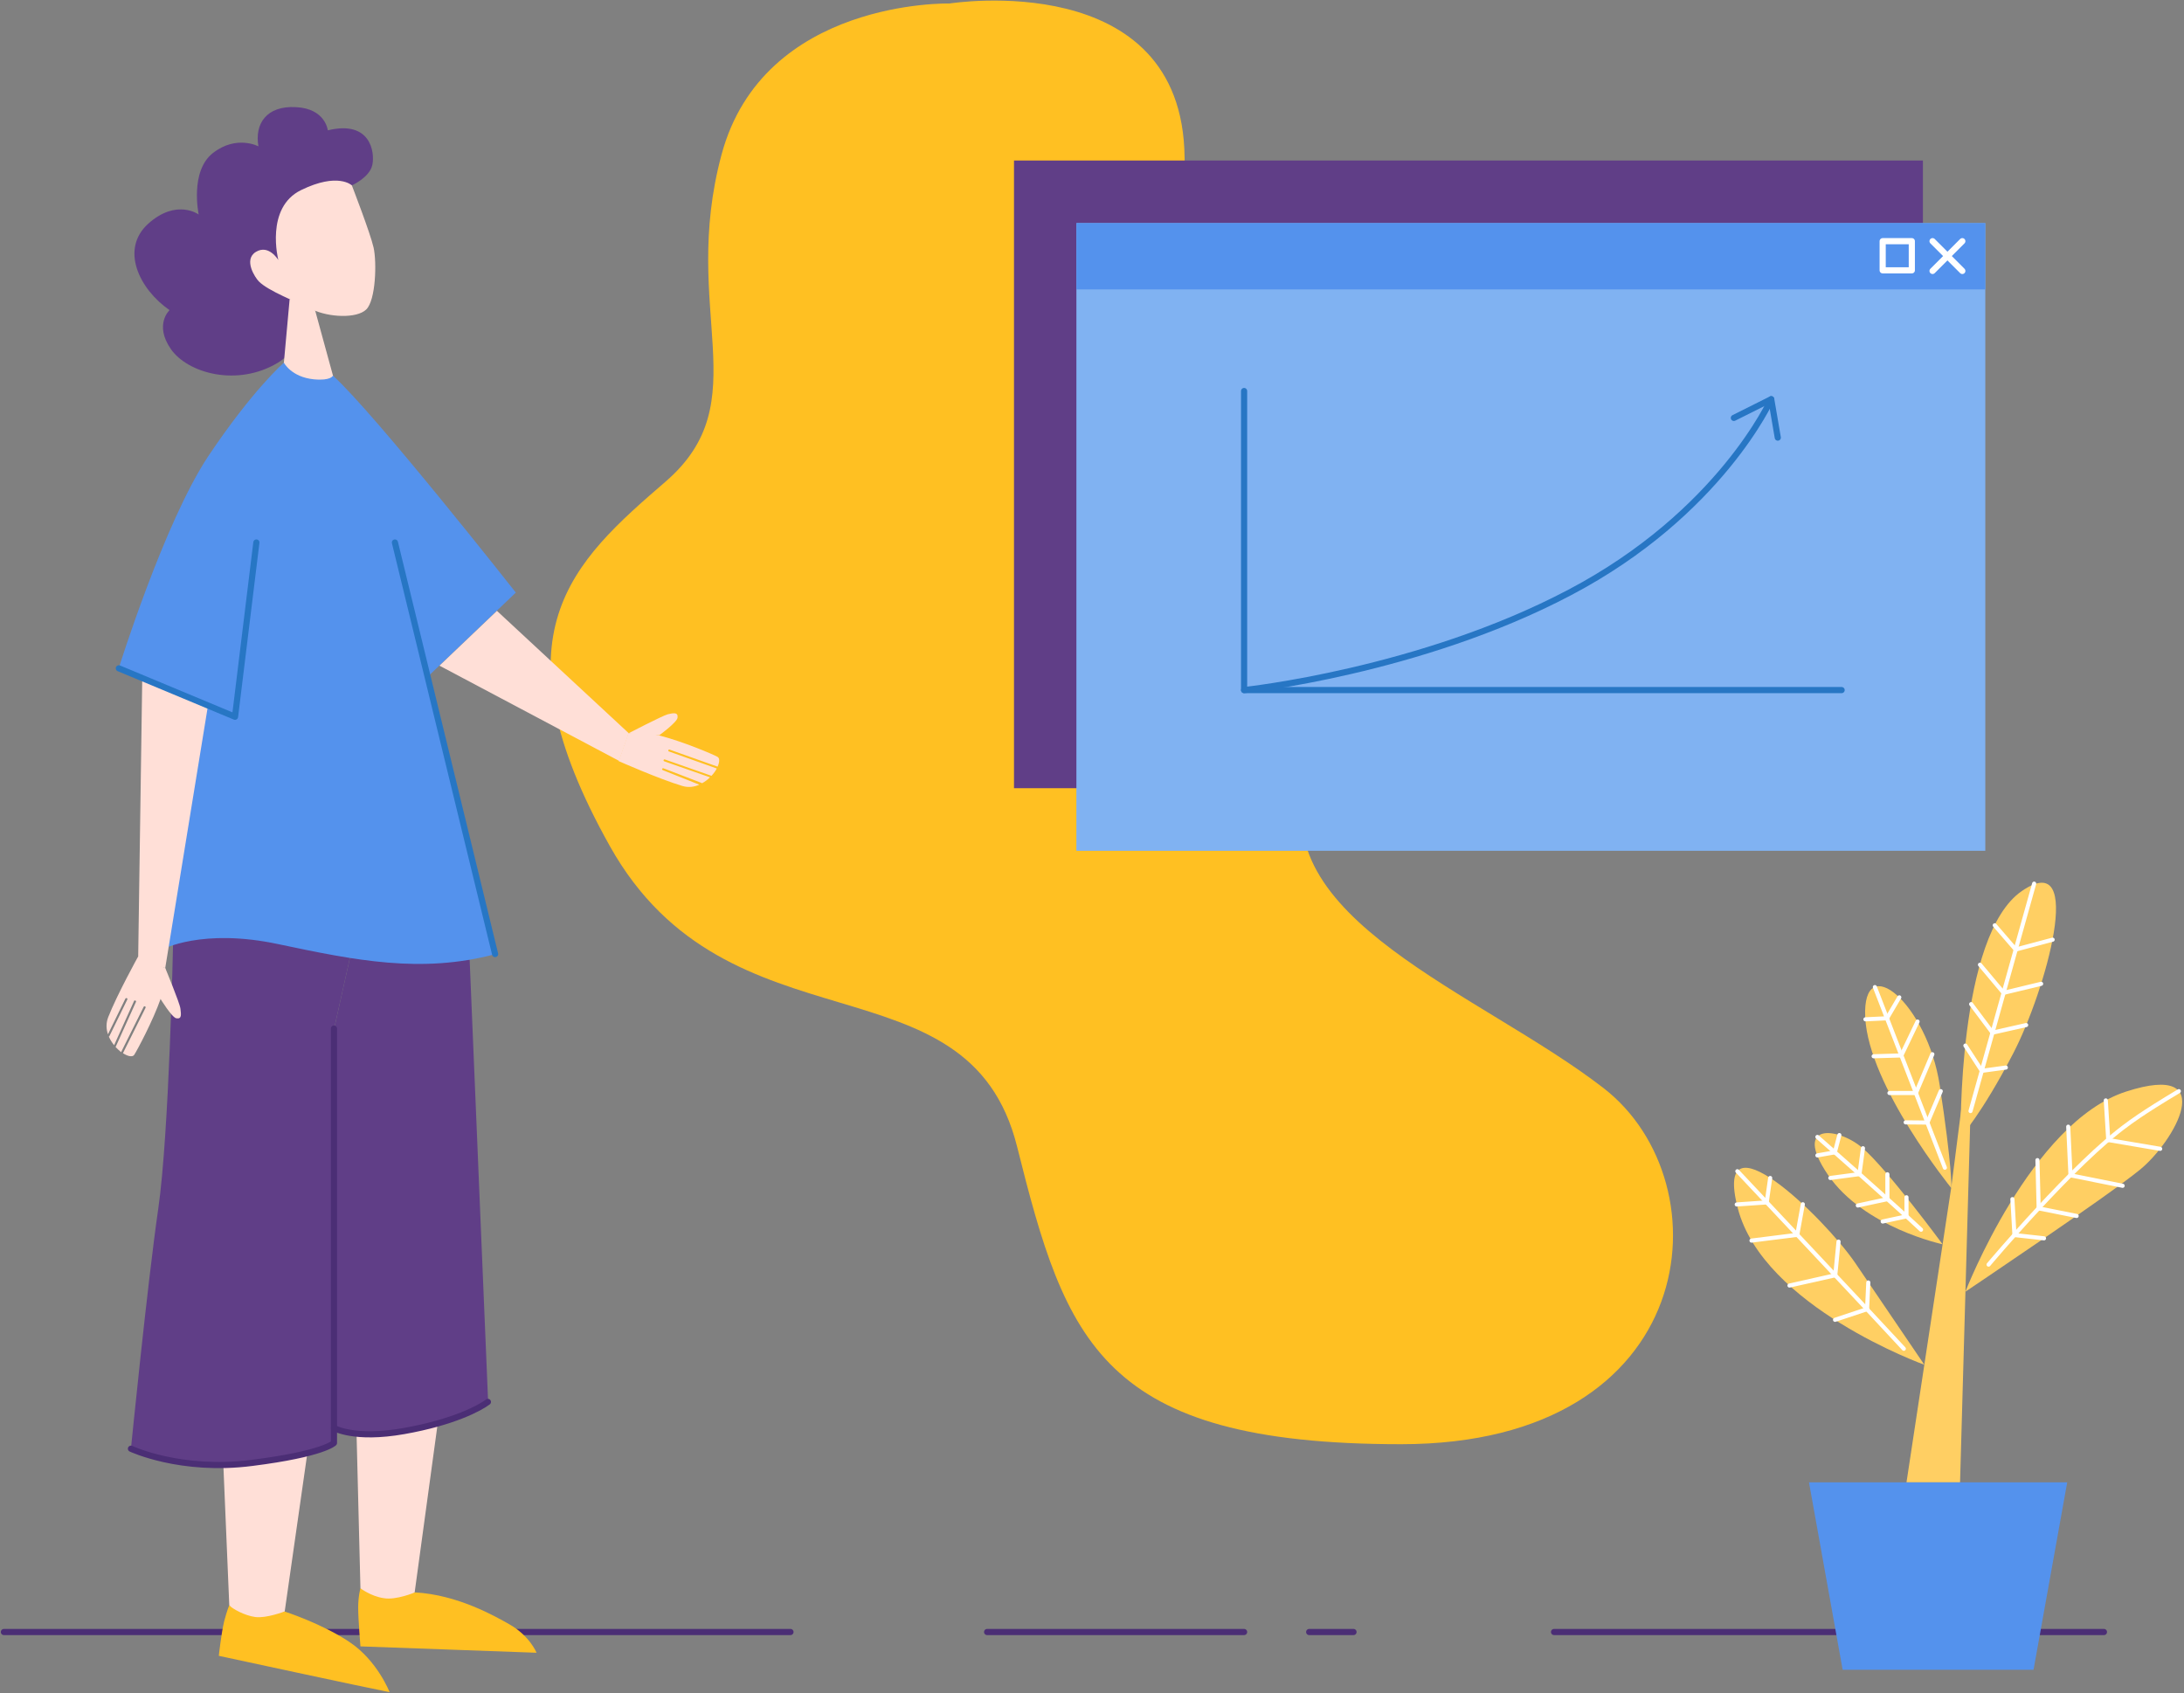 <?xml version="1.0" standalone="no"?>
<svg class="" width="1064px" height="825px" viewBox="0 0 1064 825" version="1.1" xmlns="http://www.w3.org/2000/svg" xmlns:xlink="http://www.w3.org/1999/xlink">
    <rect x="0" y="0" width="1064" height="825" fill="#808080" stroke="none"/>
    <g id="Page-1" stroke="none" stroke-width="1" fill="none" fill-rule="evenodd">
        <g id="presentation" transform="translate(1, 0)">
            <line x1="0.9" y1="795.1" x2="384.1" y2="795.1" id="Path" stroke="#4B2E75" stroke-width="3" stroke-linecap="round" stroke-linejoin="round"></line>
            <line x1="756.1" y1="795.1" x2="1024" y2="795.1" id="Path" stroke="#4B2E75" stroke-width="3" stroke-linecap="round" stroke-linejoin="round"></line>
            <line x1="479.9" y1="795.1" x2="605.1" y2="795.1" id="Path" stroke="#4B2E75" stroke-width="3" stroke-linecap="round" stroke-linejoin="round"></line>
            <line x1="636.8" y1="795.1" x2="658.4" y2="795.1" id="Path" stroke="#4B2E75" stroke-width="3" stroke-linecap="round" stroke-linejoin="round"></line>
            <path d="M461.6,1.7 C461.6,1.7 370.9,-0.6 350.5,75.4 C330.1,151.4 368.6,195.4 323.3,234.6 C277.9,273.8 238.3,309 296.1,412.2 C353.9,515.4 470.7,463.5 494.5,558.6 C518.3,653.7 535.3,703.6 681.6,703.6 C827.9,703.6 840.3,576.6 780.2,530.1 C720.1,483.6 613.5,447.3 636.2,378.2 C645,351.2 707.4,320.4 687.2,228.5 C669.1,145.7 577.2,171.8 576.1,76.6 C575.1,-16.4 461.6,1.7 461.6,1.7 Z" id="Path" fill="#FFC022" fill-rule="nonzero"></path>
            <rect id="Rectangle" fill="#603E87" fill-rule="nonzero" x="493" y="78.2" width="442.8" height="305.8"></rect>
            <rect id="Rectangle" fill="#80B2F2" fill-rule="nonzero" x="523.4" y="108.7" width="442.8" height="305.8"></rect>
            <polygon id="Path" fill="#FFCF63" fill-rule="nonzero" points="927.8 722.2 949.7 577.9 954.5 540.3 959 541.3 953.9 722.2"></polygon>
            <path d="M936.5,664.9 C936.5,664.9 858,636.6 845.6,588.6 C833.2,540.6 887.4,592.7 902.9,615.4 C918.3,638.1 936.5,664.9 936.5,664.9 Z" id="Path" fill="#FFCF63" fill-rule="nonzero"></path>
            <path d="M956.5,629.3 C956.5,629.3 988.4,546.8 1034.8,531.8 C1081.2,516.8 1058,556.5 1041.5,569.9 C1025,583.4 956.5,629.3 956.5,629.3 Z" id="Path" fill="#FFCF63" fill-rule="nonzero"></path>
            <rect id="Rectangle" fill="#5492ED" fill-rule="nonzero" x="523.4" y="108.7" width="442.8" height="32.3"></rect>
            <path d="M945.4,606.2 C945.4,606.2 907.1,598.1 889.5,572.3 C872,546.5 894.7,549.1 906.5,559.4 C918.5,569.7 945.4,606.2 945.4,606.2 Z" id="Path" fill="#FFCF63" fill-rule="nonzero"></path>
            <path d="M949.7,578.9 C949.7,578.9 909.4,529.3 907.7,495.7 C906.1,462.1 938,489 944,528.8 C950.1,568.6 949.7,578.9 949.7,578.9 Z" id="Path" fill="#FFCF63" fill-rule="nonzero"></path>
            <path d="M954.2,553.9 C954.2,553.9 952.5,455.7 984,434.1 C1015.5,412.5 995.4,483.1 979.9,513 C964.4,542.9 954.2,553.9 954.2,553.9 Z" id="Path" fill="#FFCF63" fill-rule="nonzero"></path>
            <polyline id="Path" stroke="#2776C4" stroke-width="3" stroke-linecap="round" stroke-linejoin="round" points="605.1 190.5 605.1 336.2 896.2 336.2"></polyline>
            <path d="M861.9,194.5 C861.9,194.5 837,250.1 763.8,288.6 C690.7,327.2 605.1,336.2 605.1,336.2" id="Path" stroke="#2776C4" stroke-width="3" stroke-linecap="round" stroke-linejoin="round"></path>
            <polyline id="Path" stroke="#2776C4" stroke-width="3" stroke-linecap="round" stroke-linejoin="round" points="843.7 203.6 861.9 194.5 865.1 213.2"></polyline>
            <rect id="Rectangle" stroke="#FFFFFF" stroke-width="3" stroke-linecap="round" stroke-linejoin="round" x="916.2" y="117.5" width="14.2" height="14.2"></rect>
            <g id="Group" transform="translate(940, 117)" stroke="#FFFFFF" stroke-linecap="round" stroke-linejoin="round" stroke-width="3">
                <line x1="0.5" y1="0.5" x2="15" y2="15" id="Path"></line>
                <line x1="15" y1="0.5" x2="0.5" y2="15" id="Path"></line>
            </g>
            <path d="M212.3,693.1 L201,775.9 C201,775.9 194.2,782.5 186.3,782.1 C178.4,781.7 174.6,773.8 174.6,773.8 L172.7,698.3 C172.7,698.3 186.3,688 212.3,693.1 Z" id="Path" fill="#FFDFD7" fill-rule="nonzero"></path>
            <path d="M149.4,703.3 L137.7,785.1 C137.7,785.1 123,799.9 110.7,782.1 L107.5,706.3 L149.4,703.3 Z" id="Path" fill="#FFDFD7" fill-rule="nonzero"></path>
            <path d="M227.8,467.5 L236.8,682.9 C236.8,682.9 230.7,688.9 202.8,695.7 C174.9,702.5 161.8,695.7 161.8,695.7 L161.8,501.1 L169.5,466.6 L227.8,467.5 Z" id="Path" fill="#603E87" fill-rule="nonzero"></path>
            <path d="M83.3,460.4 C83.3,460.4 81.4,552.3 76.1,588.9 C70.8,625.5 62.8,705.7 62.8,705.7 C62.8,705.7 88.7,718.2 128.7,711.7 C160.7,706.5 161.8,702.9 161.8,702.9 L161.8,501 L169.5,466.5 L121.2,450.3 L83.4,454.8 L83.4,460.4 L83.3,460.4 Z" id="Path" fill="#603E87" fill-rule="nonzero"></path>
            <path d="M170.4,90.3 C170.4,90.3 179.1,86.5 180.4,80.3 C181.7,74.1 179.5,58.4 158.7,63.5 C158.7,63.5 157.6,52.9 143.2,52.2 C128.8,51.4 123,60.3 124.9,71.3 C124.9,71.3 114.3,65.6 102.8,74.5 C91.3,83.4 95.8,104.5 95.8,104.5 C95.8,104.5 85,96.6 71.2,109 C57.4,121.5 66.9,140.9 81.6,151.1 C81.6,151.1 74,158.1 82.2,170 C90.4,181.9 114.7,188.6 134.4,176.7 C134.4,176.7 143.3,171.4 144.8,164.4 C146.3,157.4 134,117.2 139.1,107.1 C144.2,97 154.7,90.6 170.4,90.3 Z" id="Path" fill="#603E87" fill-rule="nonzero"></path>
            <path d="M170.4,90.3 C170.4,90.3 179.4,113.5 181,120.6 C182.6,127.7 182.1,146.3 177.4,150.8 C172.7,155.3 159.1,154.6 151.2,150.8 C143.3,147 129.6,141.7 125.1,137.1 C123.4,135.4 117.4,126.5 123.7,122.7 C130,118.9 134.6,126.7 134.6,126.7 C134.6,126.7 128,101.2 145.7,92.6 C163.7,83.8 170.4,90.3 170.4,90.3 Z" id="Path" fill="#FFDFD7" fill-rule="nonzero"></path>
            <path d="M140.1,145.8 L137.3,176.7 C137.3,176.7 135.3,184.3 138.4,190.2 C141.4,195.9 147.6,203.5 154.9,204.8 C159.9,205.7 166.5,204.4 169.4,203.8 C175.2,202.5 165,196.8 165,196.8 L152.6,151.5 C152.6,151.4 149.2,144.2 140.1,145.8 Z" id="Path" fill="#FFDFD7" fill-rule="nonzero"></path>
            <path d="M137.3,176.7 C137.3,176.7 122.1,189.9 100.5,222.2 C79,254.5 56.8,325.7 56.8,325.7 L90.4,339.8 L78,462.6 C78,462.6 97.3,452 134.7,460 C172.1,467.9 204.2,474.4 240.1,464.9 L208,329.1 L250.3,288.7 C250.3,288.7 181.6,201.4 161.2,183 C161.2,183 160.3,185.6 151.9,184.8 C140.9,183.7 137.3,176.7 137.3,176.7 Z" id="Path" fill="#5492ED" fill-rule="nonzero"></path>
            <polygon id="Path" fill="#FFDFD7" fill-rule="nonzero" points="68.3 330.4 66.3 467.8 79.5 471.6 100.3 343.9"></polygon>
            <polyline id="Path" fill="#FFDFD7" fill-rule="nonzero" points="241.1 297.6 305.3 357.2 300.6 370.7 213.1 324.3"></polyline>
            <path d="M174.6,773.8 C174.6,773.8 173.5,777.6 173.5,783.2 C173.5,788.9 174.6,802.1 174.6,802.1 L260.4,805.2 C260.4,805.2 257.1,796.9 246.9,791.2 C240.5,787.6 222,776.9 201.1,775.8 C201.1,775.8 192,779.7 185.9,778.6 C179.7,777.7 174.6,773.8 174.6,773.8 Z" id="Path" fill="#FFC022" fill-rule="nonzero"></path>
            <path d="M110.7,782.1 C110.7,782.1 109.7,784.2 108.2,789.9 C106.8,795.7 105.6,806.7 105.6,806.7 C105.6,806.7 178.8,822.5 188.8,824.4 C188.8,824.4 182.9,809.1 169.3,800 C155.7,790.9 137.6,785.1 137.6,785.1 C137.6,785.1 128.8,788.5 123.4,787.8 C118.1,787.1 112.1,783.7 110.7,782.1 Z" id="Path" fill="#FFC022" fill-rule="nonzero"></path>
            <polyline id="Path" stroke="#2776C4" stroke-width="3" stroke-linecap="round" stroke-linejoin="round" points="123.9 264.3 113.5 349.2 56.9 325.6"></polyline>
            <line x1="240.2" y1="464.8" x2="191.4" y2="264.3" id="Path" stroke="#2776C4" stroke-width="3" stroke-linecap="round" stroke-linejoin="round"></line>
            <path d="M161.7,501.1 L161.7,695.7 L161.7,703 C161.7,703 156.7,708.3 121.8,712.7 C86.9,717.2 62.8,705.8 62.8,705.8" id="Path" stroke="#4B2E75" stroke-width="3" stroke-linecap="round" stroke-linejoin="round"></path>
            <path d="M79.5,471.6 C79.5,471.6 86.6,488.7 86.9,491.4 C87.2,494.1 87.7,496.6 84.9,496.1 C82.7,495.7 77.1,486.5 77.1,486.5 L79.5,471.6 Z" id="Path" fill="#FFDFD7" fill-rule="nonzero"></path>
            <path d="M79.5,471.6 L66.3,466 C66.3,466 56.1,484.4 51.7,495.6 C50.6,498.5 50.7,501.3 51.6,503.9 L60.1,486.5 C60.2,486.3 60.5,486.2 60.8,486.3 C61,486.4 61.2,486.7 61,487 L52.3,504.8 C52.2,504.9 52.1,505 52,505 C52.7,506.5 53.5,507.9 54.6,509.2 L64.3,487.7 C64.4,487.4 64.7,487.3 65,487.5 C65.3,487.6 65.4,487.9 65.2,488.2 L55.4,509.9 C55.4,510 55.3,510 55.3,510.1 C56.2,511 57.1,511.9 58,512.6 L69,490.5 C69.1,490.3 69.4,490.2 69.7,490.3 C69.9,490.4 70,490.7 69.9,491 L58.9,513.1 C58.9,513.1 58.9,513.1 58.9,513.1 C61.3,514.7 63.6,515.1 64.4,513.9 C65.7,511.9 73.5,497.4 77.3,486.5 C80.3,477.5 79.5,471.6 79.5,471.6 Z" id="Path" fill="#FFDFD7" fill-rule="nonzero"></path>
            <path d="M305.3,357.2 C305.3,357.2 321.7,348.7 324.3,348 C326.9,347.4 329.4,346.8 329.1,349.6 C328.9,351.9 320.2,358.2 320.2,358.2 L305.3,357.2 Z" id="Path" fill="#FFDFD7" fill-rule="nonzero"></path>
            <path d="M321.9,375.2 C321.6,375.1 321.5,374.8 321.6,374.6 C321.7,374.3 322,374.2 322.2,374.3 L340.7,381.4 C340.8,381.4 340.9,381.5 341,381.6 C342.5,380.8 343.8,379.8 344.9,378.7 L322.6,370.9 C322.3,370.8 322.2,370.5 322.3,370.3 C322.4,370 322.7,369.9 322.9,370 L345.4,377.9 C345.5,377.9 345.5,378 345.6,378 C346.7,376.8 347.6,375.6 348.2,374.4 L324.9,366.1 C324.6,366 324.5,365.7 324.6,365.5 C324.7,365.2 325,365.1 325.2,365.2 L348.6,373.5 C348.6,373.5 348.6,373.5 348.6,373.5 C349.6,371.3 349.7,369.3 348.5,368.7 C346.4,367.5 331.3,361.1 320.1,358.3 C310.9,356 305.1,357.3 305.1,357.3 L300.4,370.8 C300.4,370.8 320,379.5 331.4,382.9 C334.4,383.8 337.2,383.4 339.7,382.3 L321.9,375.2 Z" id="Path" fill="#FFDFD7" fill-rule="nonzero"></path>
            <path d="M967.8,616.1 C967.8,616.1 1009.6,566.3 1035.7,547.6 C1035.7,547.6 1042.2,542.5 1060.5,531.6" id="Path" stroke="#FFFFFF" stroke-width="2" stroke-linecap="round" stroke-linejoin="round"></path>
            <path d="M845.4,570.6 C845.4,570.6 909.5,638.6 926.5,657.1" id="Path" stroke="#FFFFFF" stroke-width="2" stroke-linecap="round" stroke-linejoin="round"></path>
            <path d="M884.4,553.9 C884.4,553.9 921.7,586.7 934.9,599.1" id="Path" stroke="#FFFFFF" stroke-width="2" stroke-linecap="round" stroke-linejoin="round"></path>
            <line x1="912.4" y1="480.9" x2="946.5" y2="568.9" id="Path" stroke="#FFFFFF" stroke-width="2" stroke-linecap="round" stroke-linejoin="round"></line>
            <line x1="990" y1="430.5" x2="959" y2="541.3" id="Path" stroke="#FFFFFF" stroke-width="2" stroke-linecap="round" stroke-linejoin="round"></line>
            <line x1="1026.1" y1="555.4" x2="1024.9" y2="536.1" id="Path" stroke="#FFFFFF" stroke-width="2" stroke-linecap="round" stroke-linejoin="round"></line>
            <line x1="1007.7" y1="572.6" x2="1006.6" y2="548.9" id="Path" stroke="#FFFFFF" stroke-width="2" stroke-linecap="round" stroke-linejoin="round"></line>
            <line x1="992.2" y1="588.7" x2="991.6" y2="565.2" id="Path" stroke="#FFFFFF" stroke-width="2" stroke-linecap="round" stroke-linejoin="round"></line>
            <line x1="1026.1" y1="555.4" x2="1051.4" y2="559.7" id="Path" stroke="#FFFFFF" stroke-width="2" stroke-linecap="round" stroke-linejoin="round"></line>
            <line x1="1007.7" y1="572.6" x2="1033.1" y2="577.7" id="Path" stroke="#FFFFFF" stroke-width="2" stroke-linecap="round" stroke-linejoin="round"></line>
            <line x1="992.2" y1="588.7" x2="1010.7" y2="592.4" id="Path" stroke="#FFFFFF" stroke-width="2" stroke-linecap="round" stroke-linejoin="round"></line>
            <line x1="980.4" y1="601.7" x2="979.4" y2="584.2" id="Path" stroke="#FFFFFF" stroke-width="2" stroke-linecap="round" stroke-linejoin="round"></line>
            <line x1="994.8" y1="603.3" x2="980.4" y2="601.7" id="Path" stroke="#FFFFFF" stroke-width="2" stroke-linecap="round" stroke-linejoin="round"></line>
            <line x1="981" y1="462.6" x2="999" y2="457.8" id="Path" stroke="#FFFFFF" stroke-width="2" stroke-linecap="round" stroke-linejoin="round"></line>
            <line x1="975.1" y1="483.7" x2="993.4" y2="479.3" id="Path" stroke="#FFFFFF" stroke-width="2" stroke-linecap="round" stroke-linejoin="round"></line>
            <line x1="969.7" y1="503.1" x2="986.1" y2="499.4" id="Path" stroke="#FFFFFF" stroke-width="2" stroke-linecap="round" stroke-linejoin="round"></line>
            <line x1="964.5" y1="521.7" x2="976.2" y2="520.1" id="Path" stroke="#FFFFFF" stroke-width="2" stroke-linecap="round" stroke-linejoin="round"></line>
            <line x1="981" y1="462.6" x2="970.8" y2="450.8" id="Path" stroke="#FFFFFF" stroke-width="2" stroke-linecap="round" stroke-linejoin="round"></line>
            <line x1="975.1" y1="483.7" x2="963.6" y2="470" id="Path" stroke="#FFFFFF" stroke-width="2" stroke-linecap="round" stroke-linejoin="round"></line>
            <line x1="969.7" y1="503.1" x2="959.3" y2="489.2" id="Path" stroke="#FFFFFF" stroke-width="2" stroke-linecap="round" stroke-linejoin="round"></line>
            <line x1="964.5" y1="521.7" x2="956.5" y2="509.4" id="Path" stroke="#FFFFFF" stroke-width="2" stroke-linecap="round" stroke-linejoin="round"></line>
            <line x1="918.3" y1="496.1" x2="924.3" y2="485.9" id="Path" stroke="#FFFFFF" stroke-width="2" stroke-linecap="round" stroke-linejoin="round"></line>
            <line x1="925.3" y1="514.2" x2="933.2" y2="497.7" id="Path" stroke="#FFFFFF" stroke-width="2" stroke-linecap="round" stroke-linejoin="round"></line>
            <line x1="932.4" y1="532.5" x2="940.4" y2="513.6" id="Path" stroke="#FFFFFF" stroke-width="2" stroke-linecap="round" stroke-linejoin="round"></line>
            <line x1="938" y1="546.9" x2="944.5" y2="531.6" id="Path" stroke="#FFFFFF" stroke-width="2" stroke-linecap="round" stroke-linejoin="round"></line>
            <line x1="918.3" y1="496.1" x2="907.8" y2="496.6" id="Path" stroke="#FFFFFF" stroke-width="2" stroke-linecap="round" stroke-linejoin="round"></line>
            <line x1="925.3" y1="514.2" x2="911.8" y2="514.6" id="Path" stroke="#FFFFFF" stroke-width="2" stroke-linecap="round" stroke-linejoin="round"></line>
            <line x1="932.4" y1="532.5" x2="919.5" y2="532.5" id="Path" stroke="#FFFFFF" stroke-width="2" stroke-linecap="round" stroke-linejoin="round"></line>
            <line x1="938" y1="546.9" x2="927.4" y2="546.8" id="Path" stroke="#FFFFFF" stroke-width="2" stroke-linecap="round" stroke-linejoin="round"></line>
            <line x1="892.9" y1="561.4" x2="895.1" y2="553" id="Path" stroke="#FFFFFF" stroke-width="2" stroke-linecap="round" stroke-linejoin="round"></line>
            <line x1="906.6" y1="559.4" x2="904.9" y2="572" id="Path" stroke="#FFFFFF" stroke-width="2" stroke-linecap="round" stroke-linejoin="round"></line>
            <line x1="918.5" y1="572.1" x2="918.5" y2="584.2" id="Path" stroke="#FFFFFF" stroke-width="2" stroke-linecap="round" stroke-linejoin="round"></line>
            <line x1="892.9" y1="561.4" x2="884.4" y2="562.9" id="Path" stroke="#FFFFFF" stroke-width="2" stroke-linecap="round" stroke-linejoin="round"></line>
            <line x1="904.9" y1="572" x2="890.7" y2="573.9" id="Path" stroke="#FFFFFF" stroke-width="2" stroke-linecap="round" stroke-linejoin="round"></line>
            <line x1="918.5" y1="584.2" x2="904.1" y2="587.3" id="Path" stroke="#FFFFFF" stroke-width="2" stroke-linecap="round" stroke-linejoin="round"></line>
            <line x1="927.8" y1="592.6" x2="927.8" y2="583.3" id="Path" stroke="#FFFFFF" stroke-width="2" stroke-linecap="round" stroke-linejoin="round"></line>
            <line x1="916.2" y1="595.1" x2="927.8" y2="592.6" id="Path" stroke="#FFFFFF" stroke-width="2" stroke-linecap="round" stroke-linejoin="round"></line>
            <line x1="859.7" y1="585.8" x2="861.4" y2="573.9" id="Path" stroke="#FFFFFF" stroke-width="2" stroke-linecap="round" stroke-linejoin="round"></line>
            <line x1="874.6" y1="601.6" x2="877.3" y2="586.7" id="Path" stroke="#FFFFFF" stroke-width="2" stroke-linecap="round" stroke-linejoin="round"></line>
            <line x1="894.7" y1="604.9" x2="893.1" y2="621.3" id="Path" stroke="#FFFFFF" stroke-width="2" stroke-linecap="round" stroke-linejoin="round"></line>
            <line x1="909.2" y1="624.8" x2="908.6" y2="637.8" id="Path" stroke="#FFFFFF" stroke-width="2" stroke-linecap="round" stroke-linejoin="round"></line>
            <line x1="893" y1="643" x2="908.6" y2="637.8" id="Path" stroke="#FFFFFF" stroke-width="2" stroke-linecap="round" stroke-linejoin="round"></line>
            <line x1="870.8" y1="626.3" x2="893.1" y2="621.3" id="Path" stroke="#FFFFFF" stroke-width="2" stroke-linecap="round" stroke-linejoin="round"></line>
            <line x1="874.6" y1="601.6" x2="852.3" y2="604.4" id="Path" stroke="#FFFFFF" stroke-width="2" stroke-linecap="round" stroke-linejoin="round"></line>
            <line x1="859.7" y1="585.8" x2="845.1" y2="586.8" id="Path" stroke="#FFFFFF" stroke-width="2" stroke-linecap="round" stroke-linejoin="round"></line>
            <path d="M161.7,695.7 C161.7,695.7 171.5,701.5 195.8,697.2 C220.1,692.9 232.9,685.9 236.7,683" id="Path" stroke="#4B2E75" stroke-width="3" stroke-linecap="round" stroke-linejoin="round"></path>
            <polygon id="Path" fill="#5492ED" fill-rule="nonzero" points="943.2 722.2 880.3 722.2 896.7 813.5 943.2 813.5 989.7 813.5 1006.1 722.2"></polygon>
        </g>
    </g>
</svg>